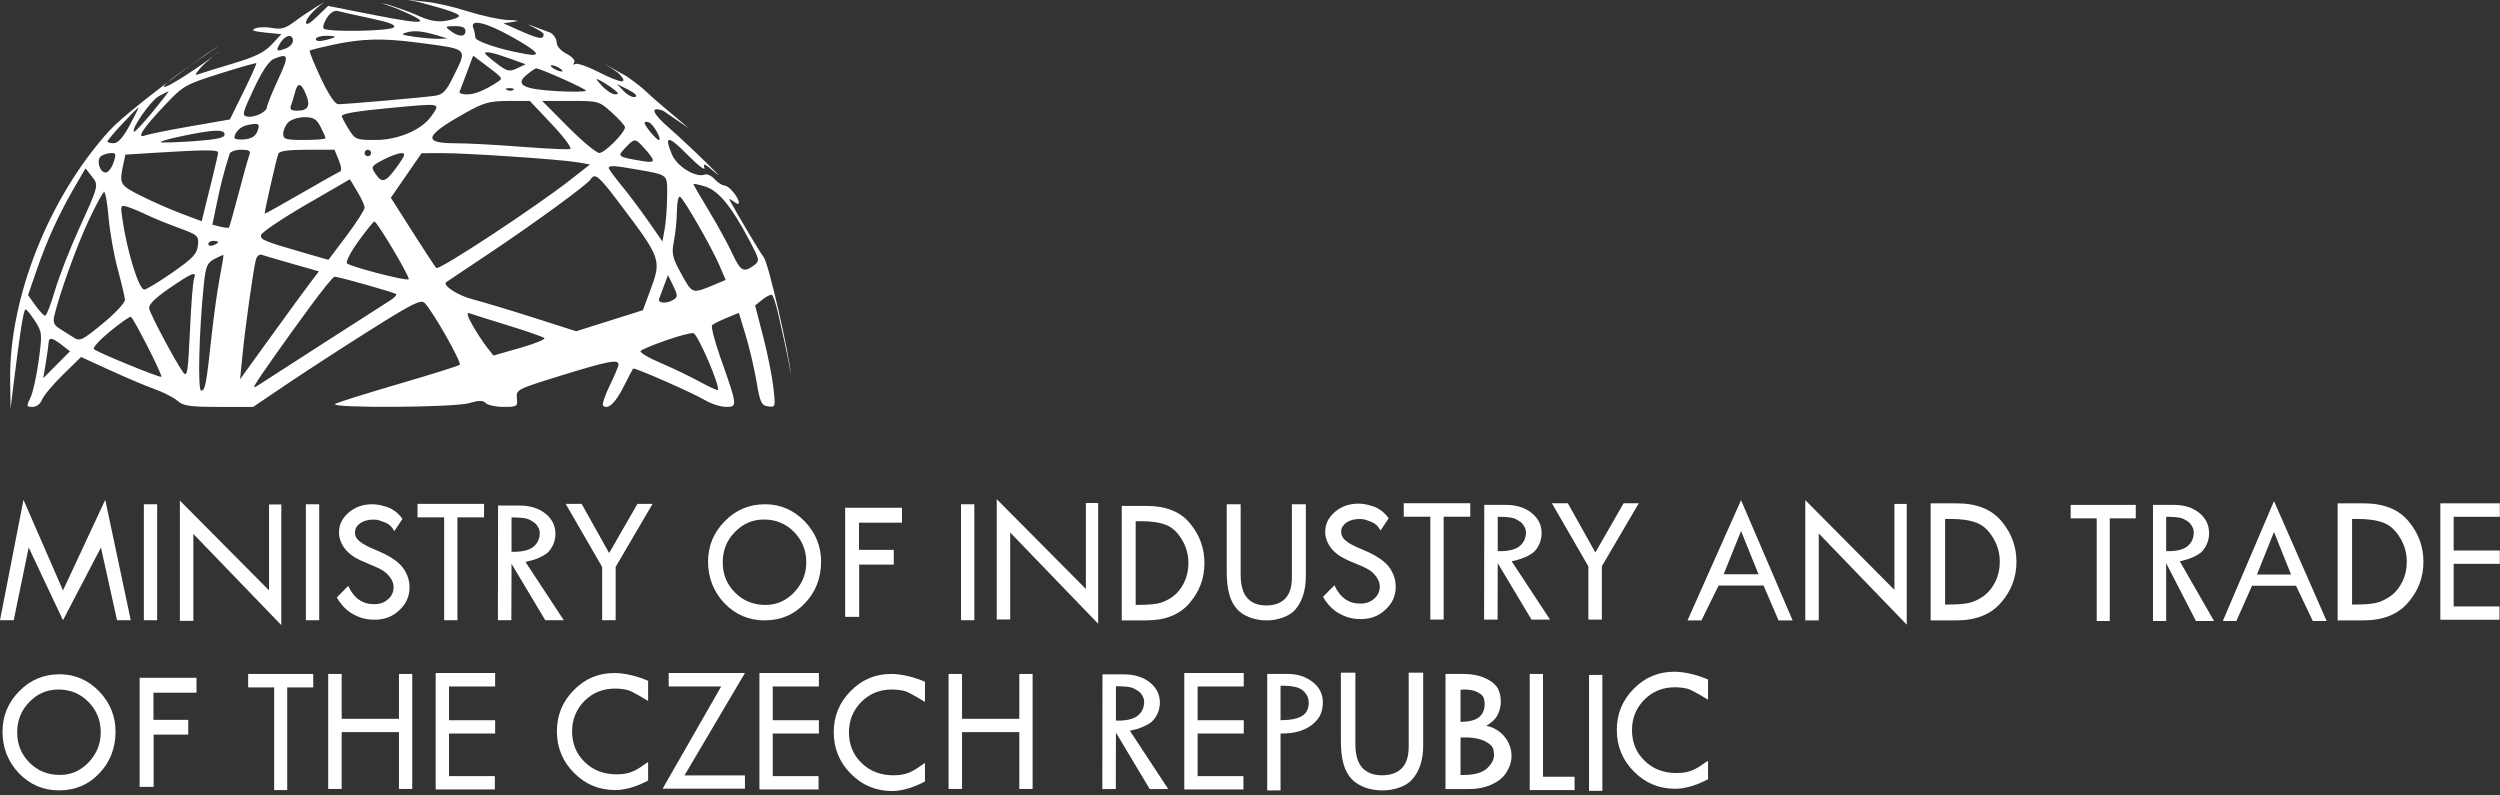 <?xml version="1.0" encoding="UTF-8"?>
<svg xmlns="http://www.w3.org/2000/svg" width="88" height="28" viewBox="0 0 88 28" fill="none">
  <rect x="0" y="0" width="88" height="28" fill="#333333" stroke="none"/>
  <g clip-path="url(#clip0_4752_50882)">
    <path fill-rule="evenodd" clip-rule="evenodd" d="M14.724 0.068C15.779 0.349 16.156 0.479 16.156 0.562C16.156 0.615 15.956 0.69 15.71 0.73C15.373 0.784 15.115 0.733 14.65 0.522C14.313 0.369 13.911 0.253 13.693 0.172C13.114 0.028 13.655 0.169 14.023 0.326C15.222 0.837 15.102 0.911 13.051 0.505L11.549 0.208L11.16 0.585C10.906 0.831 10.771 0.902 10.771 0.79C10.771 0.696 10.935 0.455 11.283 0.172C11.745 -0.14 10.847 0.399 10.342 0.778C10.05 0.998 9.888 1.042 9.584 0.985C9.371 0.945 9.1 0.952 8.981 1C8.825 1.064 8.922 1.104 9.335 1.146L9.904 1.203L9.564 1.567C9.308 1.841 8.976 2.005 8.22 2.23C7.668 2.394 7.127 2.562 7.017 2.602C6.844 2.665 6.848 2.638 7.047 2.401C7.248 2.162 7.974 1.601 7.636 1.877C7.188 2.242 5.847 3.135 5.769 3.057C5.739 3.028 5.95 2.835 6.238 2.628C6.807 2.22 8.059 1.38 7.55 1.709C6.876 2.146 4.461 3.926 3.841 4.61C1.72 6.951 0.315 10.492 0.358 13.393L0.373 14.38L0.471 13.578C0.703 11.687 0.83 10.886 0.9 10.89C0.941 10.893 1.091 11.079 1.234 11.303C1.485 11.695 1.49 11.75 1.36 12.702C1.287 13.247 1.155 13.835 1.068 14.008C0.922 14.3 0.928 14.323 1.146 14.323C1.283 14.323 1.423 14.216 1.482 14.065C1.538 13.923 1.869 13.528 2.219 13.187L2.853 12.566L3.862 13.028C4.416 13.283 5.128 13.584 5.443 13.697C5.758 13.81 6.122 13.997 6.252 14.113C6.45 14.288 6.688 14.323 7.699 14.323H8.91L10.155 13.483C10.841 13.022 12.165 12.163 13.099 11.576C14.542 10.669 14.82 10.533 14.952 10.668C15.248 10.975 16.265 12.77 16.182 12.841C16.137 12.88 15.171 13.183 14.036 13.514C12.902 13.845 11.897 14.161 11.802 14.216C11.533 14.373 15.992 14.347 16.519 14.189C16.86 14.087 16.997 14.087 17.099 14.189C17.173 14.263 17.457 14.323 17.73 14.323C18.201 14.323 18.226 14.307 18.194 14.016C18.162 13.716 18.198 13.698 19.766 13.214C21.417 12.705 21.771 12.637 21.771 12.831C21.771 12.893 21.632 13.226 21.462 13.572C21.292 13.919 21.187 14.236 21.228 14.277C21.39 14.439 21.661 14.191 21.952 13.612C22.119 13.278 22.27 12.991 22.285 12.973C22.328 12.924 24.382 13.828 24.831 14.093C25.046 14.219 25.374 14.323 25.561 14.323C25.965 14.323 25.961 14.291 25.366 12.608C25.155 12.012 25.02 11.488 25.067 11.444C25.113 11.401 25.344 11.286 25.579 11.189L26.008 11.013L26.249 11.807C26.381 12.243 26.553 12.975 26.63 13.433C26.753 14.168 26.801 14.27 27.036 14.304C27.298 14.342 27.301 14.33 27.222 13.629C27.177 13.236 27.015 12.429 26.86 11.834L26.579 10.753L26.839 10.544C26.981 10.428 27.133 10.356 27.177 10.382C27.22 10.409 27.32 10.722 27.4 11.078C27.48 11.434 27.754 12.608 27.844 13.214C27.776 12.429 27.049 9.252 26.883 9.053C26.77 8.916 26.036 7.688 25.685 7.047C25.651 6.984 25.71 7.003 25.817 7.09C25.923 7.176 26.01 7.2 26.01 7.144C26.01 6.96 25.658 6.531 25.506 6.531C25.425 6.531 25.268 6.432 25.158 6.31C25.048 6.188 24.891 6.114 24.81 6.145C24.492 6.267 23.829 5.861 23.651 5.436C23.364 4.749 23.519 4.756 24.213 5.461C24.576 5.829 24.837 6.027 24.794 5.901C24.734 5.726 24.822 5.766 25.163 6.066C25.408 6.283 25.271 6.129 24.858 5.723C24.445 5.317 23.865 4.775 23.569 4.518C22.951 3.983 22.858 3.725 23.346 3.9L24.251 4.518L23.318 3.73C23.129 3.574 22.866 3.342 22.734 3.214C22.602 3.086 22.292 2.845 22.046 2.679C20.439 1.791 21.637 2.421 21.817 2.621C22.131 2.971 21.86 2.936 21.041 2.521C20.672 2.333 20.316 2.213 20.25 2.254C20.183 2.295 20.165 2.272 20.21 2.2C20.256 2.126 20.143 1.997 19.941 1.893C19.736 1.786 19.594 1.622 19.594 1.491C19.594 1.369 19.491 1.213 19.365 1.146C17.773 0.55 19.135 1.059 19.135 1.207C19.135 1.411 18.97 1.38 18.183 1.028L17.721 0.821L18.056 0.772C18.302 0.735 18.254 0.717 17.875 0.703C17.591 0.693 16.951 0.554 16.451 0.395C15.952 0.235 15.322 0.095 15.033 0.068C14.745 0.041 13.928 -0.073 14.724 0.068ZM11.506 0.628C11.4 0.791 11.35 0.961 11.395 1.006C11.525 1.136 13.729 1.098 13.864 0.963C13.948 0.879 13.7 0.783 13.037 0.644C12.515 0.534 12.001 0.42 11.894 0.389C11.772 0.353 11.629 0.441 11.506 0.628ZM16.66 0.983C16.698 1.083 16.729 1.231 16.729 1.312C16.729 1.455 17.572 1.736 18.493 1.9C19.121 2.012 18.958 1.819 17.954 1.262C17.081 0.778 16.536 0.661 16.66 0.983ZM15.863 1.092C16.149 1.309 16.385 1.307 16.385 1.089C16.385 0.97 16.269 0.918 16.013 0.92C15.661 0.924 15.653 0.933 15.863 1.092ZM14.323 1.139C14.082 1.205 14.126 1.23 14.597 1.296C14.905 1.34 15.292 1.371 15.456 1.365L15.755 1.355L15.469 1.269C14.886 1.094 14.602 1.062 14.323 1.139ZM9.874 1.501C9.689 1.796 9.723 1.835 10.055 1.709C10.196 1.655 10.312 1.533 10.312 1.436C10.312 1.182 10.049 1.221 9.874 1.501ZM11.115 1.377C11.115 1.447 11.242 1.463 11.43 1.418C11.88 1.311 11.895 1.26 11.477 1.26C11.278 1.26 11.115 1.313 11.115 1.377ZM11.745 1.57C11.304 1.664 10.924 1.759 10.9 1.782C10.877 1.804 11.053 2.237 11.291 2.745C11.565 3.328 11.791 3.667 11.906 3.668C12.165 3.67 14.883 3.433 15.302 3.372C15.593 3.33 15.703 3.216 15.961 2.689C16.459 1.674 16.529 1.737 14.63 1.491C13.462 1.34 12.729 1.36 11.745 1.57ZM17.073 1.877C17.073 1.901 17.258 2.062 17.484 2.235C17.852 2.515 17.928 2.533 18.2 2.405L18.505 2.262L17.932 2.057C17.366 1.853 17.073 1.792 17.073 1.877ZM9.647 2.069C9.47 2.139 9.236 2.488 8.937 3.121C8.528 3.988 8.509 4.071 8.708 4.104C8.966 4.146 9.396 3.937 9.396 3.77C9.396 3.705 9.573 3.268 9.789 2.8C10.184 1.946 10.167 1.86 9.647 2.069ZM16.434 2.553C16.313 2.878 16.196 3.185 16.175 3.234C16.154 3.283 16.273 3.323 16.439 3.323C16.715 3.323 17.085 3.17 17.531 2.873C17.714 2.751 17.721 2.759 16.95 2.182L16.655 1.961L16.434 2.553ZM7.734 2.592C6.52 2.976 6.449 3.016 5.805 3.699C5.02 4.53 4.785 4.891 5.11 4.767C5.225 4.723 5.943 4.578 6.706 4.446L8.091 4.205L8.572 3.23C8.836 2.693 9.039 2.24 9.023 2.224C9.006 2.208 8.426 2.374 7.734 2.592ZM19.479 2.406C19.574 2.467 19.703 2.517 19.766 2.517C19.829 2.517 19.803 2.467 19.708 2.406C19.614 2.345 19.485 2.295 19.422 2.295C19.359 2.295 19.385 2.345 19.479 2.406ZM18.547 2.627C18.115 2.98 18.407 3.142 19.599 3.208C20.163 3.24 20.625 3.232 20.625 3.19C20.625 3.126 19.015 2.406 18.87 2.406C18.841 2.406 18.695 2.506 18.547 2.627ZM21.189 3.021C21.342 3.187 21.548 3.321 21.648 3.319C21.792 3.316 21.782 3.28 21.599 3.139C21.473 3.042 21.267 2.908 21.141 2.841C20.948 2.738 20.956 2.767 21.189 3.021ZM10.383 3.255C10.345 3.407 10.282 3.613 10.243 3.713C10.191 3.851 10.245 3.896 10.465 3.896C10.85 3.896 10.938 3.727 10.768 3.316C10.599 2.907 10.475 2.888 10.383 3.255ZM21.959 3.21C22.095 3.35 22.275 3.441 22.36 3.412C22.454 3.381 22.357 3.28 22.115 3.158L21.713 2.955L21.959 3.21ZM17.854 3.172C17.936 3.205 18.035 3.201 18.073 3.163C18.111 3.125 18.044 3.098 17.923 3.103C17.789 3.108 17.762 3.136 17.854 3.172ZM5.59 3.386C5.305 3.541 4.611 4.534 4.715 4.638C4.739 4.663 5.032 4.351 5.366 3.946C5.699 3.54 5.956 3.21 5.937 3.213C5.917 3.215 5.761 3.294 5.59 3.386ZM16.385 3.972C14.954 4.771 14.858 5.042 16.006 5.042C16.428 5.042 17.485 5.098 18.355 5.166C19.225 5.234 19.997 5.27 20.071 5.246C20.144 5.221 19.855 4.83 19.427 4.377L18.649 3.552L17.89 3.554C17.232 3.555 17.031 3.611 16.385 3.972ZM19.995 4.469C20.496 4.973 20.992 5.385 21.097 5.385C21.286 5.385 22 4.668 22 4.478C22 4.425 21.794 4.194 21.541 3.966C21.088 3.557 21.071 3.552 20.083 3.552H19.084L19.995 4.469ZM13.807 3.793C12.573 3.907 12.031 3.997 12.031 4.088C12.031 4.125 12.139 4.329 12.27 4.541C12.5 4.913 12.534 4.927 13.229 4.927C14.013 4.927 14.846 4.57 15.183 4.089C15.511 3.621 15.558 3.631 13.807 3.793ZM4.313 4.349C4.02 4.662 3.781 4.945 3.781 4.979C3.781 5.014 3.88 5.042 4.002 5.042C4.151 5.042 4.332 4.839 4.564 4.412C4.751 4.065 4.891 3.781 4.874 3.781C4.858 3.781 4.605 4.037 4.313 4.349ZM10.149 4.305C10.05 4.404 9.969 4.585 9.969 4.706C9.969 4.902 10.054 4.927 10.713 4.927C11.123 4.927 11.458 4.899 11.458 4.864C11.458 4.83 11.38 4.649 11.283 4.463C11.142 4.189 11.035 4.125 10.719 4.125C10.504 4.125 10.248 4.206 10.149 4.305ZM22.691 4.329C22.696 4.436 23.106 4.927 23.19 4.927C23.313 4.927 23 4.367 22.844 4.307C22.758 4.274 22.689 4.284 22.691 4.329ZM8.594 4.438C8.411 4.507 8.255 4.695 8.252 4.848C8.251 4.9 8.412 4.926 8.61 4.906C8.86 4.881 8.999 4.791 9.065 4.612C9.14 4.407 9.119 4.356 8.962 4.363C8.854 4.368 8.688 4.402 8.594 4.438ZM6.441 4.783C5.982 4.878 5.627 4.977 5.652 5.003C5.677 5.028 6.195 5.014 6.802 4.971C7.615 4.914 7.906 4.853 7.906 4.738C7.906 4.544 7.534 4.555 6.441 4.783ZM22.01 5.203C21.718 5.513 21.726 5.519 22.613 5.669C23.093 5.75 23.098 5.682 22.651 5.185C22.361 4.863 22.328 4.864 22.01 5.203ZM5.443 5.378L4.413 5.443L4.34 5.787C4.193 6.478 4.214 6.515 4.954 6.889C5.347 7.087 5.991 7.371 6.385 7.519L7.101 7.788L7.176 7.475C7.217 7.303 7.346 6.779 7.464 6.312C7.581 5.846 7.677 5.42 7.677 5.367C7.677 5.267 7.189 5.27 5.443 5.378ZM8.083 5.414C7.878 6.066 7.775 6.465 7.636 7.134L7.475 7.909L7.753 7.979C7.906 8.017 8.046 8.029 8.063 8.006C8.08 7.983 8.232 7.441 8.4 6.803C8.568 6.164 8.737 5.558 8.776 5.456C8.833 5.31 8.772 5.271 8.488 5.271C8.29 5.271 8.108 5.335 8.083 5.414ZM9.796 5.414C9.719 5.628 9.295 7.5 9.318 7.521C9.329 7.531 9.906 7.21 10.599 6.808C11.292 6.407 11.908 6.061 11.968 6.039C12.031 6.017 12.014 5.849 11.925 5.636L11.774 5.271H10.811C10.143 5.271 9.831 5.315 9.796 5.414ZM12.833 5.385C12.833 5.448 12.885 5.5 12.948 5.5C13.011 5.5 13.062 5.448 13.062 5.385C13.062 5.322 13.011 5.271 12.948 5.271C12.885 5.271 12.833 5.322 12.833 5.385ZM3.568 5.487C3.378 5.608 3.499 6.073 3.72 6.073C3.805 6.073 3.927 5.918 3.993 5.729C4.096 5.435 4.085 5.386 3.918 5.387C3.811 5.388 3.654 5.433 3.568 5.487ZM13.483 5.627C13.069 5.846 13.053 5.872 13.211 6.109C13.446 6.464 13.571 6.425 13.972 5.872C14.264 5.468 14.29 5.386 14.123 5.391C14.012 5.393 13.724 5.5 13.483 5.627ZM14.298 6.177L13.757 6.961L14.514 8.15C14.93 8.804 15.309 9.382 15.357 9.434C15.445 9.533 18.861 7.285 20.085 6.324L20.768 5.788L20.324 5.712C19.715 5.609 16.393 5.385 15.537 5.389L14.838 5.393L14.298 6.177ZM21.427 5.914C21.427 5.952 21.625 6.223 21.866 6.515C22.108 6.808 22.533 7.373 22.812 7.772L23.318 8.498L23.397 8.059C23.441 7.817 23.479 7.301 23.483 6.911C23.49 6.117 23.547 6.167 22.409 5.965C21.628 5.826 21.427 5.816 21.427 5.914ZM2.617 6.6C2.071 7.541 1.655 8.452 1.295 9.496L0.987 10.387L1.246 10.751C1.389 10.951 1.543 11.115 1.589 11.115C1.635 11.115 1.789 10.719 1.931 10.236C2.074 9.752 2.449 8.785 2.766 8.087C3.49 6.492 3.481 6.528 3.225 6.199L3.01 5.925L2.617 6.6ZM20.791 6.312C20.676 6.498 18.809 7.86 17.188 8.941C16.4 9.466 15.734 9.912 15.708 9.931C15.563 10.042 16.12 10.404 16.641 10.537C16.973 10.622 17.928 10.909 18.763 11.175L20.282 11.66L21.456 11.29L22.63 10.919L22.881 10.244C23.295 9.129 23.293 9.123 21.745 7.076C21.074 6.189 20.936 6.078 20.791 6.312ZM10.77 7.206C9.92 7.699 9.209 8.179 9.191 8.271C9.157 8.442 9.268 8.486 10.85 8.942L11.56 9.147L12.197 8.301C12.547 7.836 12.833 7.389 12.833 7.308C12.832 7.228 12.716 6.97 12.574 6.736L12.317 6.31L10.77 7.206ZM24.406 6.477C24.406 6.498 24.651 6.921 24.951 7.416C25.25 7.91 25.619 8.584 25.772 8.913C26.067 9.547 26.177 9.61 26.533 9.344C26.75 9.182 26.746 9.161 26.375 8.455C25.751 7.27 25.291 6.71 24.824 6.566C24.594 6.496 24.406 6.456 24.406 6.477ZM3.109 7.786C2.684 8.7 2.102 10.318 1.911 11.118C1.858 11.339 1.902 11.446 2.095 11.566C2.235 11.652 2.457 11.793 2.59 11.879C2.811 12.023 2.896 11.982 3.621 11.385C4.056 11.027 4.406 10.652 4.399 10.552C4.392 10.452 4.276 9.963 4.142 9.465C4.008 8.968 3.865 8.156 3.823 7.661C3.782 7.166 3.712 6.76 3.667 6.76C3.622 6.76 3.371 7.222 3.109 7.786ZM23.828 7.413C23.826 7.716 23.779 8.195 23.724 8.477C23.635 8.939 23.662 9.059 23.987 9.649C24.376 10.356 24.357 10.35 25.166 10.013L25.544 9.854L25.326 9.345C25.055 8.713 24.081 7.014 23.938 6.926C23.881 6.891 23.831 7.109 23.828 7.413ZM4.306 7.697C4.473 8.855 4.89 10.2 5.079 10.193C5.153 10.191 5.6 9.919 6.073 9.59C6.792 9.09 6.938 8.934 6.967 8.637C7 8.298 6.971 8.271 6.279 8.018C5.882 7.873 5.377 7.666 5.156 7.558C4.936 7.451 4.638 7.327 4.495 7.282C4.245 7.205 4.237 7.222 4.306 7.697ZM12.617 8.49C12.341 8.871 12.161 9.222 12.216 9.271C12.358 9.396 14.315 9.901 14.385 9.831C14.446 9.769 13.273 7.792 13.177 7.796C13.146 7.797 12.894 8.11 12.617 8.49ZM7.333 8.59C7.333 8.651 7.411 8.671 7.505 8.635C7.6 8.599 7.677 8.549 7.677 8.524C7.677 8.499 7.6 8.479 7.505 8.479C7.411 8.479 7.333 8.529 7.333 8.59ZM7.551 9.114C7.293 9.249 7.242 9.37 7.177 9.992C7.007 11.604 6.953 13.75 7.081 13.75C7.223 13.75 7.263 13.537 7.45 11.802C7.521 11.14 7.647 10.238 7.731 9.797C7.815 9.356 7.875 8.986 7.866 8.976C7.857 8.966 7.715 9.028 7.551 9.114ZM9.01 9.13C8.928 9.405 8.629 11.532 8.53 12.547L8.451 13.349L9.547 11.832C10.149 10.998 10.773 10.144 10.934 9.934L11.225 9.552L10.282 9.283C9.763 9.136 9.279 8.994 9.206 8.968C9.133 8.942 9.045 9.015 9.01 9.13ZM5.958 10.15C5.449 10.5 5.225 10.724 5.251 10.86C5.293 11.075 6.189 12.758 6.448 13.107C6.59 13.298 6.618 13.124 6.685 11.656C6.726 10.738 6.792 9.906 6.83 9.806C6.937 9.528 6.767 9.595 5.958 10.15ZM10.912 10.8C10.065 11.953 9.151 13.248 8.99 13.521C8.905 13.665 8.935 13.663 9.171 13.508C9.585 13.238 13.418 10.774 13.731 10.577C13.879 10.485 13.974 10.384 13.943 10.353C13.885 10.294 11.924 9.74 11.775 9.74C11.728 9.74 11.339 10.216 10.912 10.8ZM23.384 10.026C23.312 10.215 23.231 10.434 23.203 10.513C23.145 10.68 23.47 10.701 23.714 10.547C23.86 10.455 23.858 10.392 23.698 10.062L23.514 9.682L23.384 10.026ZM16.63 11.443C16.779 11.705 17.006 12.054 17.136 12.218L17.37 12.515L18.306 12.247C18.822 12.099 19.206 11.943 19.161 11.9C19.115 11.857 18.537 11.656 17.875 11.452C17.213 11.249 16.601 11.056 16.515 11.024C16.415 10.986 16.456 11.136 16.63 11.443ZM3.872 11.666C3.512 11.96 3.257 12.241 3.305 12.289C3.414 12.398 5.635 13.309 5.68 13.264C5.731 13.213 4.693 11.175 4.604 11.151C4.561 11.139 4.232 11.371 3.872 11.666ZM23.438 11.982C23 12.135 22.601 12.301 22.552 12.351C22.502 12.4 22.809 12.587 23.234 12.767C23.658 12.947 24.281 13.245 24.618 13.43C24.956 13.614 25.248 13.749 25.268 13.729C25.368 13.629 24.558 11.745 24.406 11.725C24.312 11.712 23.876 11.828 23.438 11.982ZM1.712 12.06C1.708 12.139 1.664 12.453 1.614 12.758L1.523 13.312L1.993 12.839L2.464 12.366L2.177 12.144C1.842 11.884 1.721 11.862 1.712 12.06Z" fill="white"></path>
    <path d="M53.846 23.723H54.314V27.341H55.425V27.81H53.846V23.723Z" fill="white"></path>
    <path d="M50.882 23.723H51.505C51.908 23.723 52.24 23.814 52.501 23.997C52.631 24.088 52.717 24.192 52.759 24.31C52.805 24.427 52.828 24.555 52.828 24.694C52.828 24.863 52.79 25.02 52.715 25.163C52.643 25.307 52.511 25.435 52.318 25.548C52.452 25.574 52.574 25.622 52.683 25.691C52.792 25.756 52.885 25.837 52.96 25.932C53.04 26.028 53.101 26.134 53.143 26.251C53.185 26.364 53.206 26.484 53.206 26.61C53.206 26.788 53.158 26.962 53.061 27.131C52.969 27.296 52.843 27.427 52.683 27.522C52.591 27.574 52.503 27.618 52.419 27.652C52.335 27.683 52.246 27.709 52.154 27.731C52.066 27.748 51.969 27.761 51.864 27.77C51.764 27.774 51.65 27.776 51.524 27.776H50.882V23.723ZM51.411 25.411C51.709 25.407 51.925 25.352 52.06 25.248C52.194 25.139 52.261 24.981 52.261 24.772C52.261 24.724 52.253 24.668 52.236 24.603C52.223 24.538 52.181 24.479 52.11 24.427C51.971 24.323 51.782 24.27 51.543 24.27C51.518 24.27 51.495 24.273 51.474 24.277C51.453 24.277 51.432 24.277 51.411 24.277V25.411ZM51.411 25.958V27.281H51.455C51.686 27.281 51.869 27.261 52.003 27.222C52.142 27.183 52.253 27.127 52.337 27.053C52.505 26.896 52.589 26.74 52.589 26.584C52.589 26.48 52.576 26.397 52.551 26.336C52.526 26.271 52.465 26.208 52.368 26.147C52.175 26.021 51.917 25.958 51.593 25.958H51.411Z" fill="white"></path>
    <path d="M47.199 23.679H47.709V26.187C47.709 26.563 47.789 26.841 47.949 27.021C48.113 27.2 48.345 27.29 48.645 27.29C48.944 27.29 49.176 27.209 49.34 27.047C49.504 26.881 49.586 26.627 49.586 26.285V23.679H50.096V26.246C50.096 26.754 49.964 27.154 49.7 27.447C49.604 27.557 49.46 27.646 49.268 27.717C49.08 27.787 48.878 27.822 48.663 27.822C48.439 27.822 48.231 27.787 48.039 27.717C47.851 27.642 47.703 27.55 47.595 27.441C47.455 27.296 47.353 27.11 47.289 26.883C47.229 26.655 47.199 26.392 47.199 26.095V23.679Z" fill="white"></path>
    <path d="M44.606 23.723H45.303C45.504 23.723 45.673 23.747 45.811 23.796C45.948 23.84 46.078 23.909 46.201 24.002C46.443 24.188 46.564 24.428 46.564 24.722C46.564 24.87 46.54 25.006 46.491 25.129C46.443 25.248 46.357 25.361 46.235 25.469C46.116 25.577 45.958 25.664 45.761 25.731C45.563 25.794 45.335 25.824 45.075 25.82V27.821H44.606V23.723ZM45.075 25.352C45.428 25.348 45.681 25.298 45.833 25.201C45.989 25.105 46.067 24.948 46.067 24.733C46.067 24.573 46.002 24.433 45.872 24.314C45.809 24.255 45.716 24.21 45.593 24.18C45.471 24.151 45.298 24.136 45.075 24.136V25.352Z" fill="white"></path>
    <path d="M23.538 23.69H26.222L24.094 27.294H26.222V27.762H23.324L25.385 24.164H23.538V23.69Z" fill="white"></path>
    <path d="M22.814 24.673C22.716 24.615 22.252 24.331 22.107 24.294C21.966 24.256 21.813 24.238 21.648 24.238C21.221 24.238 20.863 24.383 20.573 24.673C20.283 24.968 20.138 25.325 20.138 25.744C20.138 26.18 20.287 26.541 20.584 26.827C20.878 27.113 21.25 27.256 21.701 27.256C21.862 27.256 22.003 27.24 22.124 27.207C22.444 27.119 22.669 26.902 22.814 26.827V27.474C22.481 27.656 22.044 27.81 21.66 27.81C21.088 27.81 20.604 27.609 20.208 27.207C19.805 26.804 19.603 26.314 19.603 25.738C19.603 25.173 19.801 24.692 20.197 24.294C20.588 23.891 21.064 23.69 21.625 23.69C21.977 23.69 22.426 23.795 22.814 23.965V24.673Z" fill="white"></path>
    <path d="M60.123 24.628C60.025 24.57 59.56 24.286 59.415 24.248C59.274 24.211 59.121 24.192 58.957 24.192C58.53 24.192 58.171 24.337 57.881 24.628C57.591 24.923 57.446 25.279 57.446 25.698C57.446 26.134 57.595 26.495 57.893 26.782C58.187 27.068 58.559 27.211 59.01 27.211C59.17 27.211 59.311 27.194 59.433 27.161C59.752 27.074 59.978 26.856 60.123 26.782V27.428C59.79 27.611 59.352 27.765 58.969 27.765C58.397 27.765 57.913 27.564 57.517 27.161C57.113 26.759 56.912 26.269 56.912 25.692C56.912 25.128 57.109 24.647 57.505 24.248C57.897 23.846 58.373 23.645 58.933 23.645C59.286 23.645 59.735 23.75 60.123 23.92V24.628Z" fill="white"></path>
    <path d="M32.559 24.707C32.461 24.648 31.997 24.364 31.852 24.327C31.711 24.29 31.558 24.271 31.393 24.271C30.966 24.271 30.608 24.416 30.318 24.707C30.028 25.001 29.883 25.358 29.883 25.777C29.883 26.213 30.032 26.574 30.33 26.86C30.623 27.146 30.996 27.29 31.446 27.29C31.607 27.29 31.748 27.273 31.869 27.24C32.189 27.153 32.414 26.935 32.559 26.86V27.507C32.226 27.689 31.789 27.844 31.405 27.844C30.833 27.844 30.349 27.642 29.953 27.24C29.55 26.837 29.348 26.348 29.348 25.771C29.348 25.207 29.546 24.725 29.942 24.327C30.334 23.924 30.81 23.723 31.37 23.723C31.722 23.723 32.171 23.828 32.559 23.998V24.707Z" fill="white"></path>
    <path d="M67.959 17.717H68.862C69.575 17.717 70.106 17.927 70.452 18.346C70.803 18.761 70.979 19.238 70.979 19.777C70.979 20.32 70.797 20.799 70.434 21.215C70.076 21.63 69.553 21.837 68.868 21.837H67.959V17.717ZM68.467 18.267V21.281H68.497C68.688 21.281 68.844 21.276 68.963 21.267C69.087 21.259 69.195 21.245 69.286 21.228C69.47 21.188 69.651 21.104 69.83 20.976C70.002 20.848 70.137 20.68 70.237 20.473C70.341 20.261 70.393 20.029 70.393 19.777C70.393 19.463 70.311 19.176 70.147 18.916C69.988 18.655 69.794 18.483 69.567 18.399C69.34 18.311 69.039 18.267 68.664 18.267H68.467Z" fill="white"></path>
    <path d="M82.285 17.717H83.188C83.901 17.717 84.432 17.927 84.778 18.346C85.129 18.761 85.305 19.238 85.305 19.777C85.305 20.32 85.123 20.799 84.761 21.215C84.402 21.63 83.879 21.837 83.194 21.837H82.285V17.717ZM82.793 18.267V21.281H82.823C83.014 21.281 83.17 21.276 83.289 21.267C83.413 21.259 83.521 21.245 83.612 21.228C83.796 21.188 83.977 21.104 84.157 20.976C84.328 20.848 84.464 20.68 84.563 20.473C84.667 20.261 84.719 20.029 84.719 19.777C84.719 19.463 84.637 19.176 84.474 18.916C84.314 18.655 84.121 18.483 83.893 18.399C83.666 18.311 83.365 18.267 82.99 18.267H82.793Z" fill="white"></path>
    <path d="M3.705 17.593L4.603 21.832H4.12L3.553 19.272L2.217 21.832L1.01 19.272L0.483 21.832H0L0.827 17.593L2.217 20.784L3.705 17.593Z" fill="white"></path>
    <path d="M5.064 17.75H5.532V21.832H5.064V17.75Z" fill="white"></path>
    <path d="M10.767 17.75H11.236V21.832H10.767V17.75Z" fill="white"></path>
    <path d="M14.697 17.736H17.039V18.211H16.102V21.832H15.634V18.211H14.697V17.736Z" fill="white"></path>
    <path d="M17.532 17.795H18.285C18.653 17.795 18.956 17.888 19.194 18.074C19.432 18.264 19.551 18.502 19.551 18.788C19.551 19.018 19.474 19.225 19.322 19.407C19.285 19.452 19.235 19.493 19.171 19.53C19.112 19.567 19.045 19.602 18.971 19.636C18.9 19.666 18.824 19.693 18.742 19.719C18.66 19.742 18.578 19.762 18.497 19.781L19.846 21.832H19.194L18 19.837H18.006L18 21.832H17.526L17.532 17.795ZM18.006 19.424C18.355 19.431 18.608 19.375 18.764 19.256C18.92 19.134 18.998 18.968 18.998 18.76C18.998 18.693 18.984 18.634 18.954 18.581C18.928 18.529 18.902 18.489 18.876 18.459C18.853 18.429 18.809 18.394 18.742 18.353C18.679 18.308 18.614 18.277 18.547 18.258C18.469 18.239 18.39 18.228 18.312 18.225C18.238 18.217 18.136 18.213 18.006 18.213V19.424Z" fill="white"></path>
    <path d="M19.912 17.736H20.473L21.442 19.468L22.438 17.736H22.971L21.671 19.954V21.832H21.196V19.959L19.912 17.736Z" fill="white"></path>
    <path d="M33.828 17.75H34.297V21.831H33.828V17.75Z" fill="white"></path>
    <path d="M55.934 23.757H56.403V27.838H55.934V23.757Z" fill="white"></path>
    <path d="M49.411 17.714H51.754V18.188H50.817V21.809H50.348V18.188H49.411V17.714Z" fill="white"></path>
    <path d="M52.246 17.772H52.999C53.367 17.772 53.67 17.865 53.908 18.051C54.146 18.241 54.265 18.479 54.265 18.765C54.265 18.996 54.189 19.202 54.036 19.384C53.999 19.429 53.949 19.47 53.886 19.507C53.826 19.544 53.759 19.58 53.685 19.613C53.614 19.643 53.538 19.671 53.456 19.697C53.374 19.719 53.293 19.739 53.211 19.758L54.561 21.809H53.908L52.715 19.814H52.72L52.715 21.809H52.24L52.246 17.772ZM52.72 19.401C53.07 19.409 53.322 19.353 53.479 19.234C53.635 19.111 53.713 18.946 53.713 18.737C53.713 18.671 53.698 18.611 53.668 18.559C53.642 18.507 53.616 18.466 53.59 18.436C53.568 18.406 53.523 18.371 53.456 18.33C53.393 18.286 53.328 18.254 53.261 18.235C53.183 18.217 53.105 18.206 53.027 18.202C52.953 18.195 52.85 18.191 52.72 18.191V19.401Z" fill="white"></path>
    <path d="M54.626 17.714H55.188L56.156 19.446L57.152 17.714H57.686L56.385 19.931V21.809H55.911V19.937L54.626 17.714Z" fill="white"></path>
    <path d="M38.807 23.737H39.56C39.928 23.737 40.231 23.83 40.469 24.016C40.708 24.206 40.827 24.444 40.827 24.73C40.827 24.961 40.75 25.167 40.598 25.349C40.561 25.394 40.51 25.435 40.447 25.472C40.388 25.509 40.321 25.544 40.246 25.578C40.176 25.608 40.099 25.636 40.018 25.662C39.936 25.684 39.854 25.704 39.772 25.723L41.122 27.774H40.469L39.276 25.779H39.281L39.276 27.774H38.802L38.807 23.737ZM39.281 25.366C39.631 25.373 39.884 25.318 40.04 25.199C40.196 25.076 40.274 24.91 40.274 24.702C40.274 24.635 40.259 24.576 40.23 24.524C40.204 24.472 40.178 24.431 40.152 24.401C40.129 24.371 40.085 24.336 40.018 24.295C39.955 24.25 39.889 24.219 39.822 24.2C39.744 24.182 39.666 24.171 39.588 24.167C39.514 24.159 39.412 24.156 39.281 24.156V25.366Z" fill="white"></path>
    <path d="M13.88 18.695C13.803 18.552 13.703 18.454 13.579 18.401C13.528 18.38 13.467 18.358 13.394 18.333C13.322 18.305 13.241 18.29 13.152 18.29C12.956 18.29 12.799 18.333 12.679 18.419C12.556 18.505 12.494 18.614 12.494 18.745C12.494 18.863 12.547 18.966 12.654 19.052C12.765 19.146 12.945 19.244 13.197 19.346C13.452 19.453 13.65 19.551 13.79 19.641C14.007 19.776 14.165 19.931 14.263 20.108C14.365 20.284 14.416 20.472 14.416 20.672C14.416 20.992 14.294 21.262 14.052 21.483C13.822 21.704 13.533 21.814 13.184 21.814C13.018 21.814 12.862 21.792 12.718 21.747C12.577 21.698 12.45 21.636 12.335 21.563C12.224 21.485 12.128 21.399 12.047 21.305C11.967 21.211 11.903 21.119 11.856 21.029L12.258 20.623C12.454 21.053 12.756 21.268 13.165 21.268C13.369 21.268 13.533 21.211 13.656 21.096C13.788 20.985 13.854 20.842 13.854 20.666C13.854 20.56 13.82 20.455 13.752 20.353C13.68 20.247 13.594 20.161 13.496 20.095C13.39 20.026 13.226 19.948 13.005 19.862C12.784 19.772 12.614 19.692 12.494 19.622C12.379 19.553 12.275 19.467 12.181 19.365C12.015 19.168 11.933 18.959 11.933 18.738C11.933 18.468 12.047 18.235 12.277 18.039C12.503 17.846 12.78 17.75 13.107 17.75C13.218 17.75 13.335 17.766 13.458 17.799C13.586 17.828 13.686 17.863 13.758 17.904C13.852 17.953 13.933 18.01 14.001 18.075C14.069 18.137 14.124 18.2 14.167 18.266L13.88 18.695Z" fill="white"></path>
    <path d="M48.594 18.674C48.517 18.53 48.417 18.432 48.294 18.379C48.243 18.358 48.181 18.336 48.109 18.311C48.036 18.283 47.956 18.268 47.866 18.268C47.67 18.268 47.513 18.311 47.394 18.397C47.27 18.483 47.209 18.592 47.209 18.723C47.209 18.841 47.262 18.944 47.368 19.03C47.479 19.124 47.66 19.222 47.911 19.324C48.166 19.431 48.364 19.529 48.505 19.619C48.722 19.754 48.879 19.91 48.977 20.086C49.079 20.262 49.13 20.45 49.13 20.65C49.13 20.97 49.009 21.24 48.766 21.461C48.536 21.682 48.247 21.792 47.898 21.792C47.732 21.792 47.577 21.77 47.432 21.725C47.292 21.676 47.164 21.614 47.049 21.541C46.938 21.463 46.843 21.377 46.762 21.283C46.681 21.189 46.617 21.096 46.57 21.006L46.972 20.601C47.168 21.031 47.47 21.246 47.879 21.246C48.083 21.246 48.247 21.189 48.37 21.074C48.502 20.963 48.568 20.82 48.568 20.644C48.568 20.538 48.534 20.433 48.466 20.331C48.394 20.225 48.309 20.139 48.211 20.073C48.105 20.004 47.941 19.926 47.719 19.84C47.498 19.75 47.328 19.67 47.209 19.601C47.094 19.531 46.989 19.445 46.896 19.343C46.73 19.146 46.647 18.938 46.647 18.716C46.647 18.446 46.762 18.213 46.992 18.017C47.217 17.824 47.494 17.728 47.822 17.728C47.932 17.728 48.049 17.744 48.173 17.777C48.3 17.806 48.4 17.841 48.473 17.881C48.566 17.931 48.647 17.988 48.715 18.053C48.783 18.115 48.839 18.178 48.881 18.244L48.594 18.674Z" fill="white"></path>
    <path d="M6.332 17.621L9.47 20.781V17.756L9.902 17.756V22.005L6.806 18.794V21.854H6.332V17.621Z" fill="white"></path>
    <path d="M35.085 17.571L38.223 20.732V17.706L38.655 17.706V21.956L35.559 18.745V21.804H35.085V17.571Z" fill="white"></path>
    <path d="M63.546 17.605L66.684 20.765V17.739L67.117 17.739V21.989L64.02 18.778V21.837H63.546V17.605Z" fill="white"></path>
    <path d="M24.924 19.769C24.924 19.213 25.122 18.738 25.516 18.343C25.902 17.948 26.374 17.75 26.931 17.75C27.468 17.75 27.932 17.95 28.323 18.349C28.709 18.752 28.902 19.225 28.902 19.769C28.902 20.353 28.709 20.845 28.323 21.244C27.948 21.639 27.478 21.837 26.913 21.837C26.36 21.837 25.891 21.637 25.504 21.238C25.118 20.831 24.924 20.341 24.924 19.769ZM28.381 19.793C28.381 19.374 28.237 19.018 27.951 18.725C27.665 18.433 27.311 18.287 26.89 18.287C26.488 18.287 26.146 18.435 25.864 18.732C25.581 19.02 25.44 19.374 25.44 19.793C25.44 20.217 25.585 20.573 25.875 20.861C26.161 21.149 26.519 21.294 26.948 21.294C27.335 21.294 27.671 21.145 27.957 20.849C28.239 20.549 28.381 20.197 28.381 19.793Z" fill="white"></path>
    <path d="M29.75 17.873H31.75V18.398H30.237V19.355H31.461V19.874H30.243V21.713H29.75V17.873Z" fill="white"></path>
    <path d="M0.089 25.753C0.089 25.198 0.287 24.722 0.681 24.327C1.067 23.932 1.539 23.734 2.096 23.734C2.633 23.734 3.097 23.934 3.488 24.333C3.874 24.736 4.067 25.21 4.067 25.753C4.067 26.337 3.874 26.829 3.488 27.229C3.113 27.624 2.643 27.821 2.078 27.821C1.526 27.821 1.056 27.622 0.669 27.222C0.283 26.815 0.089 26.325 0.089 25.753ZM3.546 25.778C3.546 25.358 3.402 25.002 3.116 24.71C2.83 24.418 2.477 24.271 2.055 24.271C1.653 24.271 1.311 24.42 1.029 24.716C0.747 25.004 0.605 25.358 0.605 25.778C0.605 26.202 0.75 26.558 1.04 26.846C1.326 27.134 1.684 27.278 2.113 27.278C2.5 27.278 2.836 27.13 3.122 26.833C3.404 26.533 3.546 26.181 3.546 25.778Z" fill="white"></path>
    <path d="M4.915 23.858H6.916V24.383H5.402V25.339H6.626V25.858H5.408V27.698H4.915V23.858Z" fill="white"></path>
    <path d="M39.486 17.808H40.356C41.044 17.808 41.555 18.013 41.889 18.424C42.227 18.829 42.396 19.296 42.396 19.823C42.396 20.354 42.222 20.822 41.872 21.228C41.526 21.634 41.023 21.837 40.362 21.837H39.486V17.808ZM39.976 18.346V21.293H40.005C40.189 21.293 40.339 21.288 40.454 21.28C40.574 21.271 40.677 21.258 40.766 21.241C40.942 21.202 41.117 21.12 41.29 20.995C41.455 20.87 41.586 20.706 41.682 20.503C41.782 20.295 41.832 20.069 41.832 19.823C41.832 19.516 41.753 19.235 41.595 18.981C41.442 18.726 41.255 18.557 41.036 18.475C40.818 18.389 40.527 18.346 40.166 18.346H39.976Z" fill="white"></path>
    <path d="M43.181 17.75H43.671V20.224C43.671 20.595 43.748 20.87 43.901 21.047C44.059 21.224 44.282 21.312 44.57 21.312C44.858 21.312 45.081 21.232 45.238 21.073C45.396 20.908 45.475 20.658 45.475 20.321V17.75H45.965V20.282C45.965 20.783 45.838 21.178 45.584 21.468C45.492 21.576 45.354 21.664 45.169 21.733C44.989 21.802 44.795 21.837 44.587 21.837C44.372 21.837 44.172 21.802 43.988 21.733C43.807 21.66 43.665 21.569 43.562 21.461C43.427 21.319 43.329 21.135 43.268 20.911C43.21 20.686 43.181 20.427 43.181 20.133V17.75Z" fill="white"></path>
    <path d="M61.285 17.605L63.1 21.837H62.604L62.078 20.611H60.494L59.892 21.837H59.401L61.285 17.605ZM61.285 18.692L60.672 20.215H61.9L61.285 18.692Z" fill="white"></path>
    <path d="M72.888 17.772H75.179V18.246H74.263V21.86H73.804V18.246H72.888V17.772Z" fill="white"></path>
    <path d="M75.785 17.772H76.522C76.882 17.772 77.178 17.865 77.411 18.051C77.644 18.241 77.76 18.479 77.76 18.765C77.76 18.996 77.686 19.202 77.537 19.384C77.5 19.429 77.451 19.47 77.389 19.507C77.331 19.544 77.266 19.58 77.193 19.613C77.124 19.643 77.049 19.671 76.969 19.697C76.889 19.719 76.809 19.74 76.729 19.758L77.935 21.86H77.297L76.244 19.814H76.249V21.86H75.785V17.772ZM76.249 19.401C76.591 19.409 76.838 19.353 76.991 19.234C77.144 19.111 77.22 18.945 77.22 18.737C77.22 18.67 77.206 18.611 77.177 18.559C77.151 18.507 77.126 18.466 77.1 18.436C77.079 18.406 77.035 18.371 76.969 18.33C76.908 18.285 76.844 18.254 76.778 18.235C76.702 18.216 76.626 18.205 76.549 18.202C76.477 18.194 76.376 18.191 76.249 18.191V19.401Z" fill="white"></path>
    <path d="M80.045 17.638L81.898 21.86H81.412L80.82 20.619H79.27L78.72 21.86H78.243L80.045 17.638ZM80.045 18.726L79.445 20.223H80.645L80.045 18.726Z" fill="white"></path>
    <path d="M8.735 23.723H11.026V24.197H10.11V27.811H9.651V24.197H8.735V23.723Z" fill="white"></path>
    <path d="M85.9 17.717H87.993V18.191H86.369V19.378H87.993V19.847H86.369V21.346H87.982V21.815H85.9V17.717Z" fill="white"></path>
    <path d="M26.732 23.69H28.825V24.164H27.201V25.352H28.825V25.82H27.201V27.319H28.813V27.788H26.732V23.69Z" fill="white"></path>
    <path d="M15.336 23.69H17.429V24.164H15.805V25.352H17.429V25.82H15.805V27.319H17.418V27.788H15.336V23.69Z" fill="white"></path>
    <path d="M41.687 23.69H43.78V24.164H42.156V25.352H43.78V25.82H42.156V27.319H43.769V27.788H41.687V23.69Z" fill="white"></path>
    <path d="M11.553 23.723H12.027V25.302H14.043V23.723H14.511V27.771H14.043V25.771H12.027V27.771H11.553V23.723Z" fill="white"></path>
    <path d="M33.39 23.723H33.864V25.302H35.88V23.723H36.348V27.771H35.88V25.771H33.864V27.771H33.39V23.723Z" fill="white"></path>
  </g>
  <defs>
    <clipPath id="clip0_4752_50882">
      <rect width="88" height="27.844" fill="white"></rect>
    </clipPath>
  </defs>
</svg>
